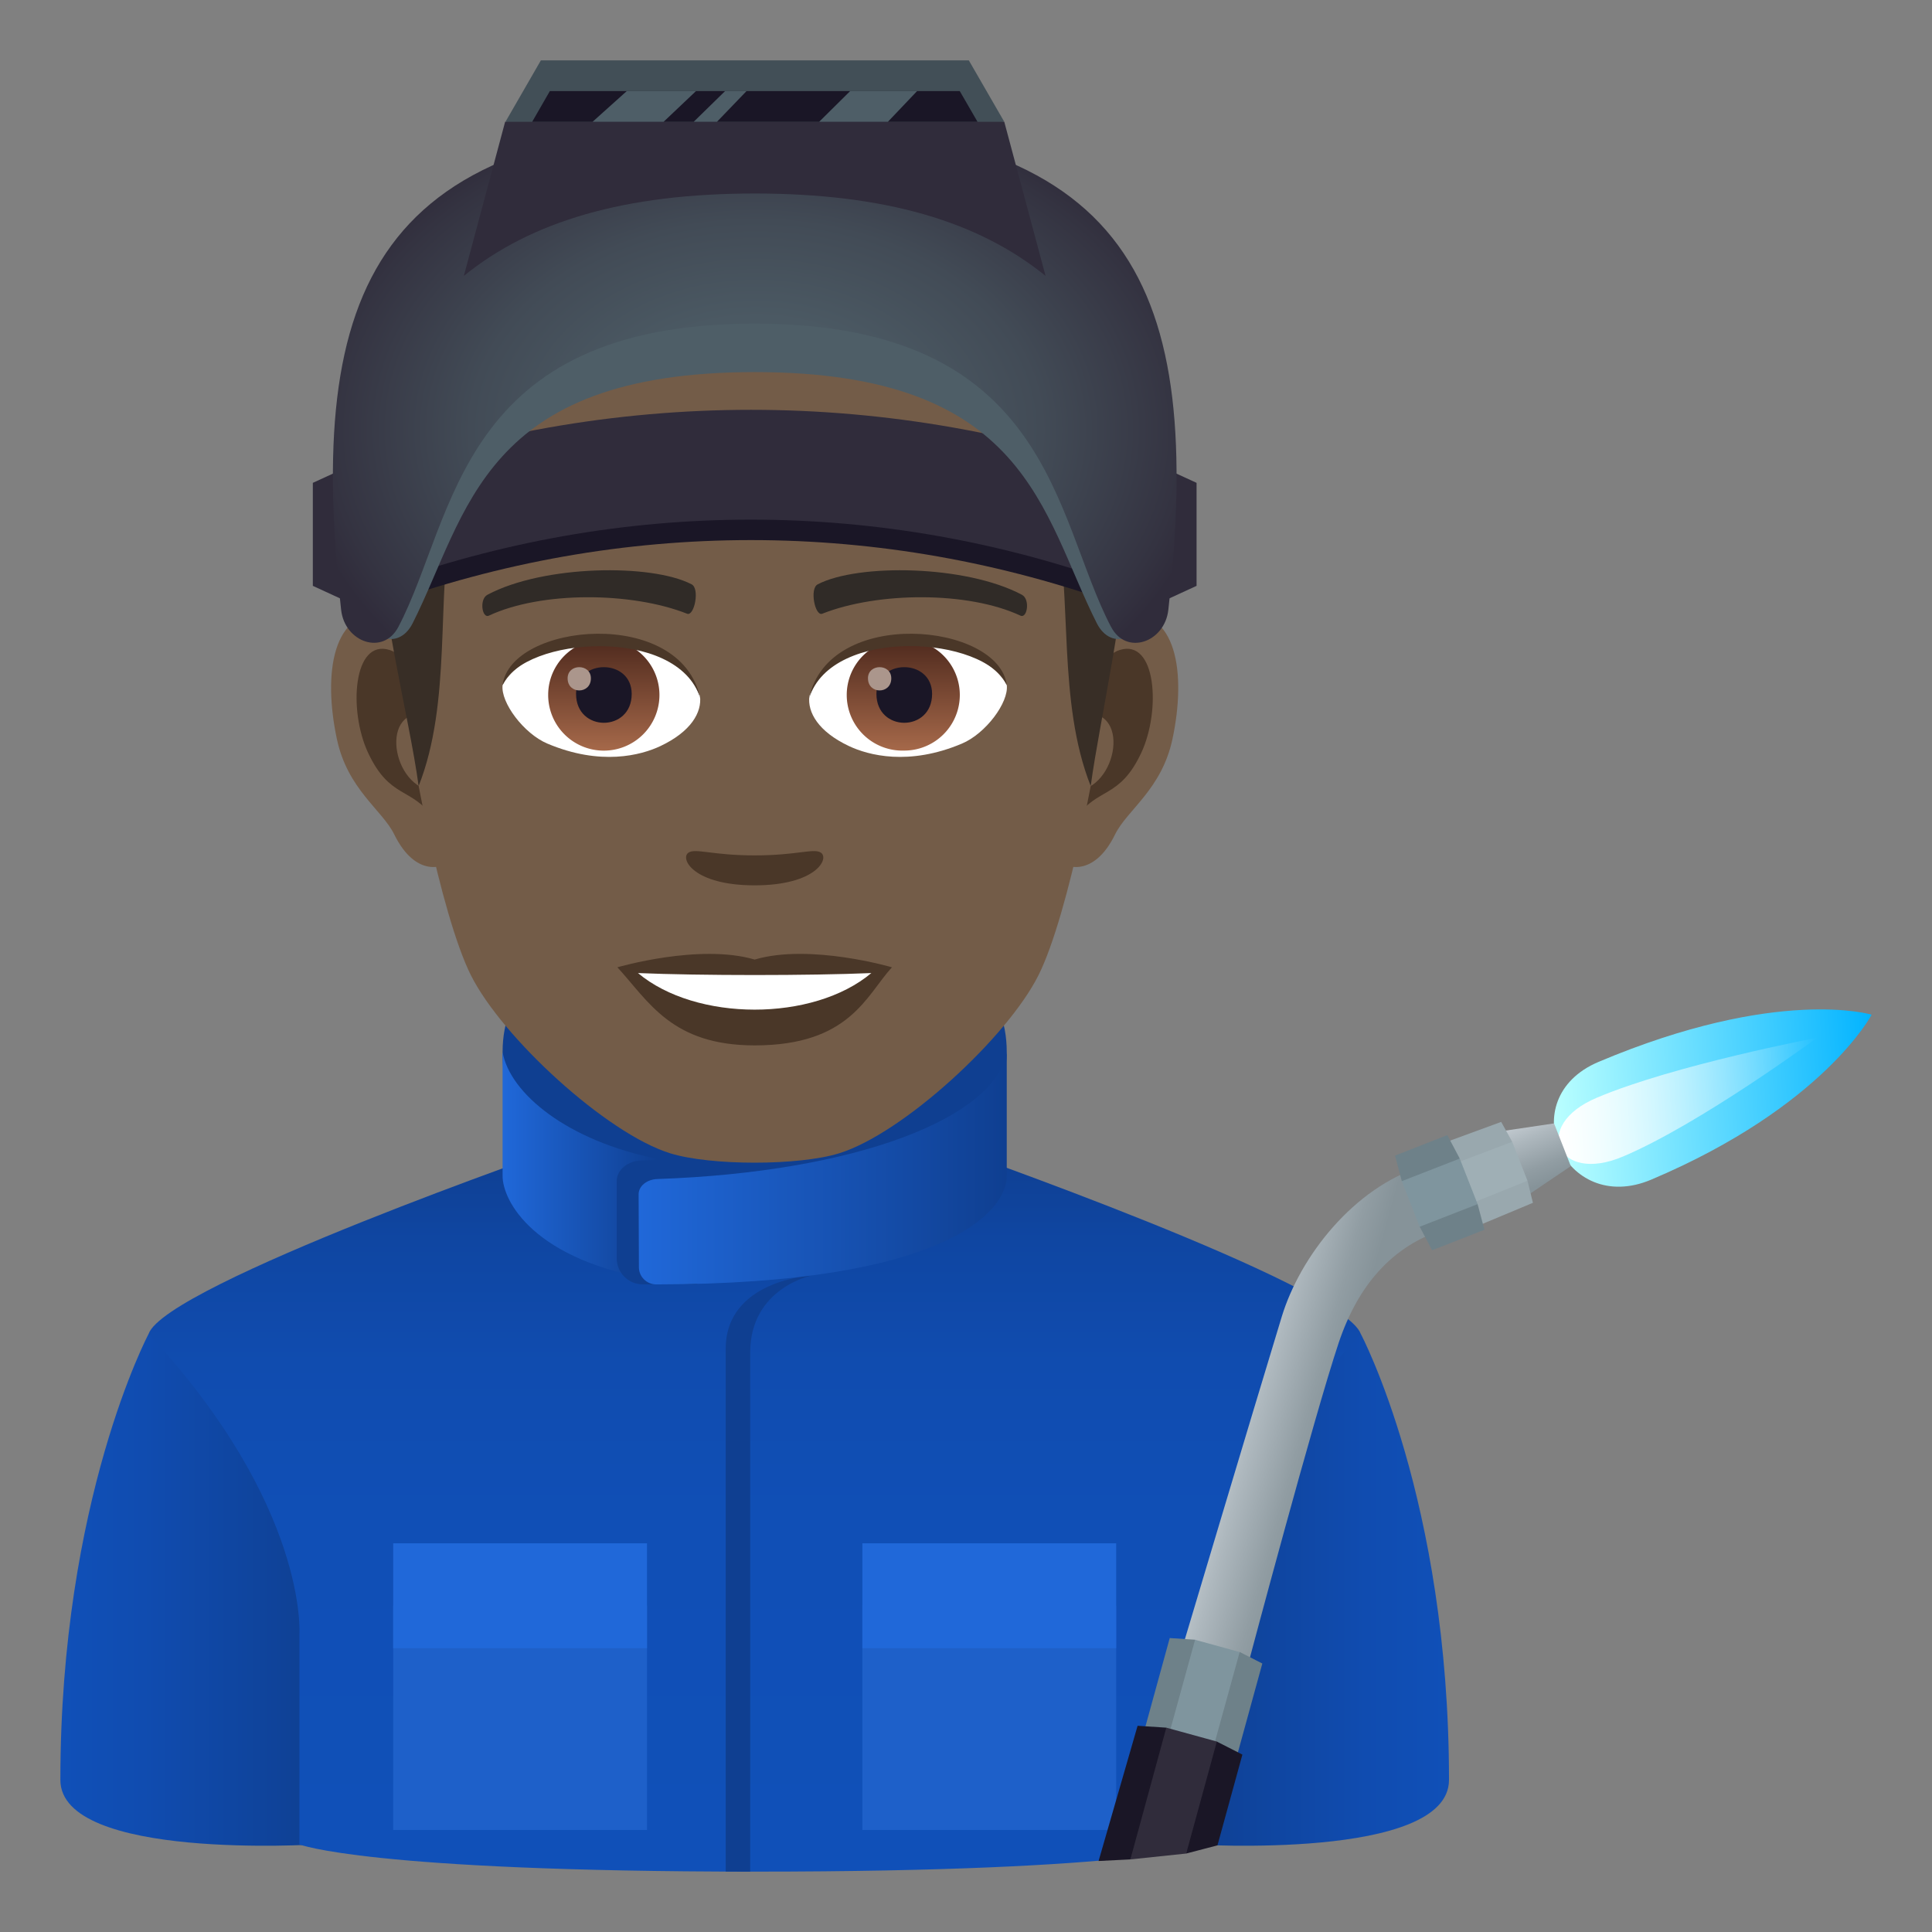 <svg xmlns="http://www.w3.org/2000/svg" xml:space="preserve" style="enable-background:new 0 0 64 64" viewBox="0 0 64 64"><rect x="0" y="0" width="64" height="64" fill="#808080" stroke="none"/><linearGradient id="a" x1="39.521" x2="48" y1="52.575" y2="52.575" gradientUnits="userSpaceOnUse"><stop offset="0" style="stop-color:#0f3f91"/><stop offset=".164" style="stop-color:#0f439a"/><stop offset=".674" style="stop-color:#104cb0"/><stop offset="1" style="stop-color:#1050b8"/></linearGradient><path d="M45.078 44.187S48 49.685 48 58.962c0 2.676-8.479 2.136-8.479 2.136V44.007l5.556.18z" style="fill:url(#a)"/><linearGradient id="b" x1="2" x2="10.479" y1="52.575" y2="52.575" gradientUnits="userSpaceOnUse"><stop offset="0" style="stop-color:#1050b8"/><stop offset=".326" style="stop-color:#104cb0"/><stop offset=".836" style="stop-color:#0f439a"/><stop offset="1" style="stop-color:#0f3f91"/></linearGradient><path d="M4.923 44.187S2 49.685 2 58.962c0 2.676 8.479 2.136 8.479 2.136V44.007l-5.556.18z" style="fill:url(#b)"/><linearGradient id="c" x1="25" x2="25" y1="62" y2="37.974" gradientUnits="userSpaceOnUse"><stop offset="0" style="stop-color:#1050b8"/><stop offset=".483" style="stop-color:#104fb6"/><stop offset=".703" style="stop-color:#104caf"/><stop offset=".868" style="stop-color:#0f46a2"/><stop offset="1" style="stop-color:#0f3f91"/></linearGradient><path d="m31.366 37.974-12.732.02S5.496 42.553 4.922 44.188c5.294 5.708 4.997 9.952 4.997 9.952v6.959S12.168 62 25 62c12.832 0 15.08-.902 15.08-.902v-6.96s-.296-4.243 4.997-9.95c-.572-1.633-13.711-6.215-13.711-6.215z" style="fill:url(#c)"/><path d="M13.025 53.189h8.408v7.433h-8.408z" style="fill:#1e60c9"/><path d="M13.025 51.124h8.408v3.475h-8.408z" style="fill:#2068d9"/><path d="M28.567 53.189h8.408v7.433h-8.408z" style="fill:#1e60c9"/><path d="M28.567 51.124h8.408v3.475h-8.408z" style="fill:#2068d9"/><path d="M26.89 42.251s-2.85.15-2.85 2.43v17.317l.811.002V44.805c0-2.145 2.04-2.554 2.04-2.554zm-1.795-4.021c-4.584-.47-7.629-5.18-7.629-5.331-.442.12-.817.892-.817 1.952 0 2.686 1.262 4.706 8.446 4.706V38.23z" style="fill:#0f3f91"/><linearGradient id="d" x1="16.649" x2="21.802" y1="38.634" y2="38.634" gradientUnits="userSpaceOnUse"><stop offset="0" style="stop-color:#2068d9"/><stop offset="1" style="stop-color:#0f3f91"/></linearGradient><path d="M21.802 38.393c-3.005-.595-4.914-2.174-5.153-3.542v4.105c0 .82 1.023 2.818 5.153 3.46v-4.023z" style="fill:url(#d)"/><path d="M33.35 34.85c0-1.059-.375-1.831-.816-1.951 0 .15-4.723 5.431-11.27 5.541-.46.008-.834.309-.834.684v2.561c0 .475.385.86.86.86h1.767S33.35 39.39 33.35 34.852z" style="fill:#0f3f91"/><linearGradient id="e" x1="21.155" x2="33.351" y1="38.699" y2="38.699" gradientUnits="userSpaceOnUse"><stop offset="0" style="stop-color:#2068d9"/><stop offset="1" style="stop-color:#0f3f91"/></linearGradient><path d="M33.35 38.956v-4.105c-.381 2.185-5.003 3.98-11.577 4.206-.343.012-.62.232-.618.511l.01 2.417c.002.31.261.563.571.563 9.648-.007 11.615-2.448 11.615-3.592z" style="fill:url(#e)"/><path d="M37.141 20.328c-1.88.227-3.237 6.515-2.054 8.175.166.231 1.134.602 1.852-.863.398-.811 1.545-1.488 1.901-3.161.456-2.144.172-4.377-1.699-4.15zm-24.283 0c1.88.227 3.237 6.515 2.054 8.175-.166.231-1.133.602-1.853-.863-.397-.811-1.545-1.488-1.9-3.161-.457-2.144-.171-4.377 1.7-4.15z" style="fill:#735c48"/><path d="M37.09 21.532c-.49.155-1.025.903-1.315 2.143 1.714-.368 1.286 2.484-.205 2.537.015.288.034.582.07.893.717-1.041 1.446-.624 2.169-2.173.65-1.396.496-3.78-.718-3.4zm-22.866 2.14c-.291-1.239-.825-1.985-1.315-2.14-1.213-.38-1.37 2.004-.718 3.4.722 1.549 1.452 1.132 2.17 2.173.035-.31.055-.607.067-.894-1.474-.07-1.897-2.887-.204-2.54z" style="fill:#4a3728"/><path d="M25 8.236c-8.145 0-12.068 6.156-11.578 14.715.098 1.723 1.169 7.34 2.177 9.355 1.033 2.061 4.486 5.24 6.6 5.898 1.337.415 4.264.415 5.6 0 2.116-.658 5.57-3.837 6.602-5.898 1.01-2.015 2.078-7.63 2.175-9.355.493-8.559-3.43-14.715-11.577-14.715z" style="fill:#735c48"/><path d="M33.848 19.7c-1.862-.987-5.426-1.034-6.755-.346-.285.132-.096 1.066.143.977 1.85-.731 4.835-.747 6.568.063.23.105.327-.556.044-.693zm-17.697 0c1.862-.987 5.425-1.034 6.755-.346.284.132.097 1.066-.143.977-1.853-.731-4.835-.747-6.568.063-.23.105-.325-.556-.044-.693z" style="fill:#302b27"/><path d="M27.197 28.248c-.232-.162-.777.088-2.198.088-1.418 0-1.964-.25-2.197-.088-.278.196.165 1.08 2.197 1.08 2.034 0 2.478-.884 2.198-1.08z" style="fill:#4a3728"/><path d="M13.214-3.693c.069.54-.297 1.178-1.31 1.657-.643.305-1.983.663-3.742-.08-.787-.331-1.556-1.365-1.487-1.938.954-1.796 5.646-2.059 6.539.36z" style="fill:#fff" transform="translate(9.974 26.75)"/><g transform="translate(12.673 27.082)"><linearGradient id="f" x1="-437.882" x2="-437.882" y1="451.245" y2="451.806" gradientTransform="matrix(6.57 0 0 -6.57 2884.26 2962.507)" gradientUnits="userSpaceOnUse"><stop offset="0" style="stop-color:#a6694a"/><stop offset="1" style="stop-color:#4f2a1e"/></linearGradient><path d="M7.331-5.902a1.843 1.843 0 1 1-1.845 1.84c0-1.015.825-1.84 1.845-1.84z" style="fill:url(#f)"/><path d="M6.41-4.095c0 1.275 1.843 1.275 1.843 0 0-1.182-1.844-1.182-1.844 0z" style="fill:#1a1626"/><path d="M6.13-4.611c0 .534.771.534.771 0 0-.494-.771-.494-.771 0z" style="fill:#ab968c"/></g><path d="M13.222-3.622c-.748-2.402-5.853-2.047-6.547-.432.257-2.069 5.91-2.616 6.547.432z" style="fill:#4a3728" transform="translate(9.974 26.75)"/><path d="M-1.262-3.693c-.069.54.296 1.178 1.31 1.657.643.305 1.982.663 3.74-.08.79-.331 1.558-1.365 1.489-1.938-.954-1.796-5.647-2.059-6.539.36z" style="fill:#fff" transform="translate(28.074 26.75)"/><g transform="translate(30.403 27.082)"><linearGradient id="g" x1="-456.797" x2="-456.797" y1="451.245" y2="451.806" gradientTransform="matrix(6.57 0 0 -6.57 3000.75 2962.507)" gradientUnits="userSpaceOnUse"><stop offset="0" style="stop-color:#a6694a"/><stop offset="1" style="stop-color:#4f2a1e"/></linearGradient><path d="M-.45-5.902a1.842 1.842 0 1 1 0 3.684 1.843 1.843 0 1 1 0-3.684z" style="fill:url(#g)"/><path d="M-1.37-4.095c0 1.275 1.844 1.275 1.844 0 0-1.182-1.844-1.182-1.844 0z" style="fill:#1a1626"/><path d="M-1.65-4.611c0 .534.772.534.772 0 0-.494-.773-.494-.773 0z" style="fill:#ab968c"/></g><path d="M-1.27-3.622c.747-2.401 5.849-2.057 6.547-.432-.26-2.069-5.91-2.616-6.547.432z" style="fill:#4a3728" transform="translate(28.074 26.75)"/><path d="M34.968 17.067c.556 2.703.056 6.176 1.163 8.972.303-2.244 1.185-5.878 1.267-8.972h-2.43zm-22.424 0c-.019 2.918 1 6.572 1.324 8.972 1.107-2.796.575-6.27 1.11-8.972h-2.434z" style="fill:#382e26"/><path d="M37.186 20.076c-8-2.913-16.619-2.913-24.617 0l-1.002-3.46c8.649-3.15 17.97-3.15 26.621 0l-1.002 3.46z" style="fill:#1a1626"/><path d="M37.186 19.398c-8-2.913-16.619-2.913-24.617 0l-1.002-3.46c8.649-3.15 17.97-3.15 26.621 0l-1.002 3.46z" style="fill:#302c3b"/><path d="M10.363 15.995v3.412l1.452.669v-4.748zm29.275 0v3.412l-1.453.669v-4.748z" style="fill:#302c3b"/><path d="M36.333 20.645c.484.959 1.57.51 1.682-.569 1.105-10.642-.35-15.275-13.014-15.275-12.665 0-14.118 4.632-13.014 15.274.112 1.078 1.2 1.528 1.683.57 1.828-3.622 2.293-8.319 11.331-8.319s9.504 4.698 11.332 8.32z" style="fill:#4e5e67"/><radialGradient id="h" cx="25.043" cy="14.248" r="15.283" gradientTransform="matrix(1 0 0 .732 0 3.813)" gradientUnits="userSpaceOnUse"><stop offset=".092" style="stop-color:#4e5e67"/><stop offset=".333" style="stop-color:#4b5963"/><stop offset=".619" style="stop-color:#424b56"/><stop offset=".927" style="stop-color:#343341"/><stop offset="1" style="stop-color:#302c3b"/></radialGradient><path d="M36.807 20.769c.504.959 1.778.509 1.896-.57C39.866 9.558 37.666 4.036 25.001 4.036S10.137 9.557 11.3 20.199c.117 1.078 1.391 1.528 1.896.569C15.1 17.147 15.168 10.722 25 10.722s9.902 6.426 11.806 10.047z" style="fill:url(#h)"/><path d="M25 6.41c4.306 0 7.408.92 9.636 2.73l-1.368-5.105c-8.267-2.035-16.535 0-16.535 0L15.365 9.14c2.227-1.81 5.33-2.73 9.635-2.73z" style="fill:#302c3b"/><path d="M33.268 4.035 32.094 2H17.917l-1.173 2.035z" style="fill:#424f57"/><path d="m32.382 4.035-.588-1.017h-13.58l-.585 1.017z" style="fill:#1a1626"/><path d="m21.982 4.035 1.073-1.017h-2.293l-1.133 1.017zm1.768 0 .979-1.017h-.71l-1.04 1.017zm5.662 0 .967-1.017h-2.217l-1.027 1.017z" style="fill:#4e5e67"/><linearGradient id="i" x1="26.64" x2="37.382" y1="-39.697" y2="-39.697" gradientTransform="rotate(-3.801 1194.062 -376.04)" gradientUnits="userSpaceOnUse"><stop offset="0" style="stop-color:#baffff"/><stop offset="1" style="stop-color:#01b3ff"/></linearGradient><path d="M62 33.613s-3.102-.947-9.05 1.565c-2.88 1.224-1.135 5.119 1.747 3.9C60.413 36.658 62 33.613 62 33.613z" style="fill:url(#i)"/><linearGradient id="j" x1="26.759" x2="35.53" y1="-39.627" y2="-39.627" gradientTransform="rotate(-3.801 1194.062 -376.04)" gradientUnits="userSpaceOnUse"><stop offset="0" style="stop-color:#fff"/><stop offset="1" style="stop-color:#fff;stop-opacity:0"/></linearGradient><path d="M53.766 38.31c-2.183.934-3.06-1.025-.871-1.946 2.553-1.084 7.299-1.988 7.299-1.988s-3.873 2.854-6.428 3.935" style="fill:url(#j)"/><linearGradient id="k" x1="-43.813" x2="-40.855" y1="-325.024" y2="-323.115" gradientTransform="rotate(-17.292 1217.95 -417.957)" gradientUnits="userSpaceOnUse"><stop offset="0" style="stop-color:#c7ced4"/><stop offset=".309" style="stop-color:#aeb8be"/><stop offset=".749" style="stop-color:#919da3"/><stop offset="1" style="stop-color:#869399"/></linearGradient><path d="m41.38 55.006-2.173-.558s2.206-7.395 3.253-10.832c.608-1.993 2.38-4.274 4.655-4.982l.737 2.088c-1.759.548-2.878 1.887-3.508 3.766-.814 2.432-2.964 10.518-2.964 10.518z" style="fill:url(#k)"/><linearGradient id="l" x1="-35.187" x2="-35.187" y1="-418.476" y2="-420.781" gradientTransform="rotate(-21.4 1219.02 -418.528)" gradientUnits="userSpaceOnUse"><stop offset="0" style="stop-color:#869399"/><stop offset=".251" style="stop-color:#919da3"/><stop offset=".691" style="stop-color:#aeb8be"/><stop offset="1" style="stop-color:#c7ced4"/></linearGradient><path d="m50.569 39.62 1.466-.99-.555-1.416-1.753.26z" style="fill:url(#l)"/><path d="m49.73 37.164-1.81.663s.14.625.279.714c.522.333 1.895-.718 1.895-.718l-.365-.659zm-1.01 2.706c-.042.161.282.718.282.718l1.778-.743-.18-.73s-1.723.157-1.88.756z" style="fill:#99a8ae"/><path d="m50.094 37.823-1.895.718.521 1.33 1.88-.757z" style="fill:#9fafb5"/><path d="m47.944 37.601-1.732.68.225.846c1.23.393 1.919-.749 1.919-.749l-.412-.777zm-.914 3.037.411.778 1.733-.679-.226-.848s-1.415-.787-1.919.749z" style="fill:#6e8189"/><path d="m48.356 38.379-1.919.748.592 1.51 1.919-.748z" style="fill:#7f959e"/><path d="m38.749 54.263-.846 3.077s.564.482.748.382c2.396-1.31.938-3.404.938-3.404l-.84-.055z" style="fill:#6e8189"/><path d="M40.129 58.128c.093.189.842.055.842.055l.845-3.077-.749-.382s-1.833 1.591-.938 3.404z" style="fill:#6e8189"/><path d="M38.094 55.457h3.531v1.532h-3.531z" style="fill:#7f959e" transform="rotate(-74.591 39.86 56.225)"/><path d="m37.684 57.17-1.292 4.478 1.053-.053s1.77-3.55 1.19-4.364l-.951-.062zm1.612 4.23 1.034-.27.826-3.007-.848-.432c-.914.403-1.012 3.71-1.012 3.71z" style="fill:#1a1626"/><path d="m38.636 57.231-1.191 4.364 1.85-.194 1.014-3.71z" style="fill:#302c3b"/><path d="M25 31.787c-1.831-.54-4.548.256-4.548.256 1.035 1.125 1.791 2.587 4.547 2.587 3.157 0 3.695-1.66 4.548-2.587 0 0-2.717-.798-4.548-.256z" style="fill:#4a3728"/><path d="M21.134 32.234c1.92 1.611 5.799 1.62 7.73 0-2.045.087-5.669.087-7.73 0z" style="fill:#fff"/></svg>